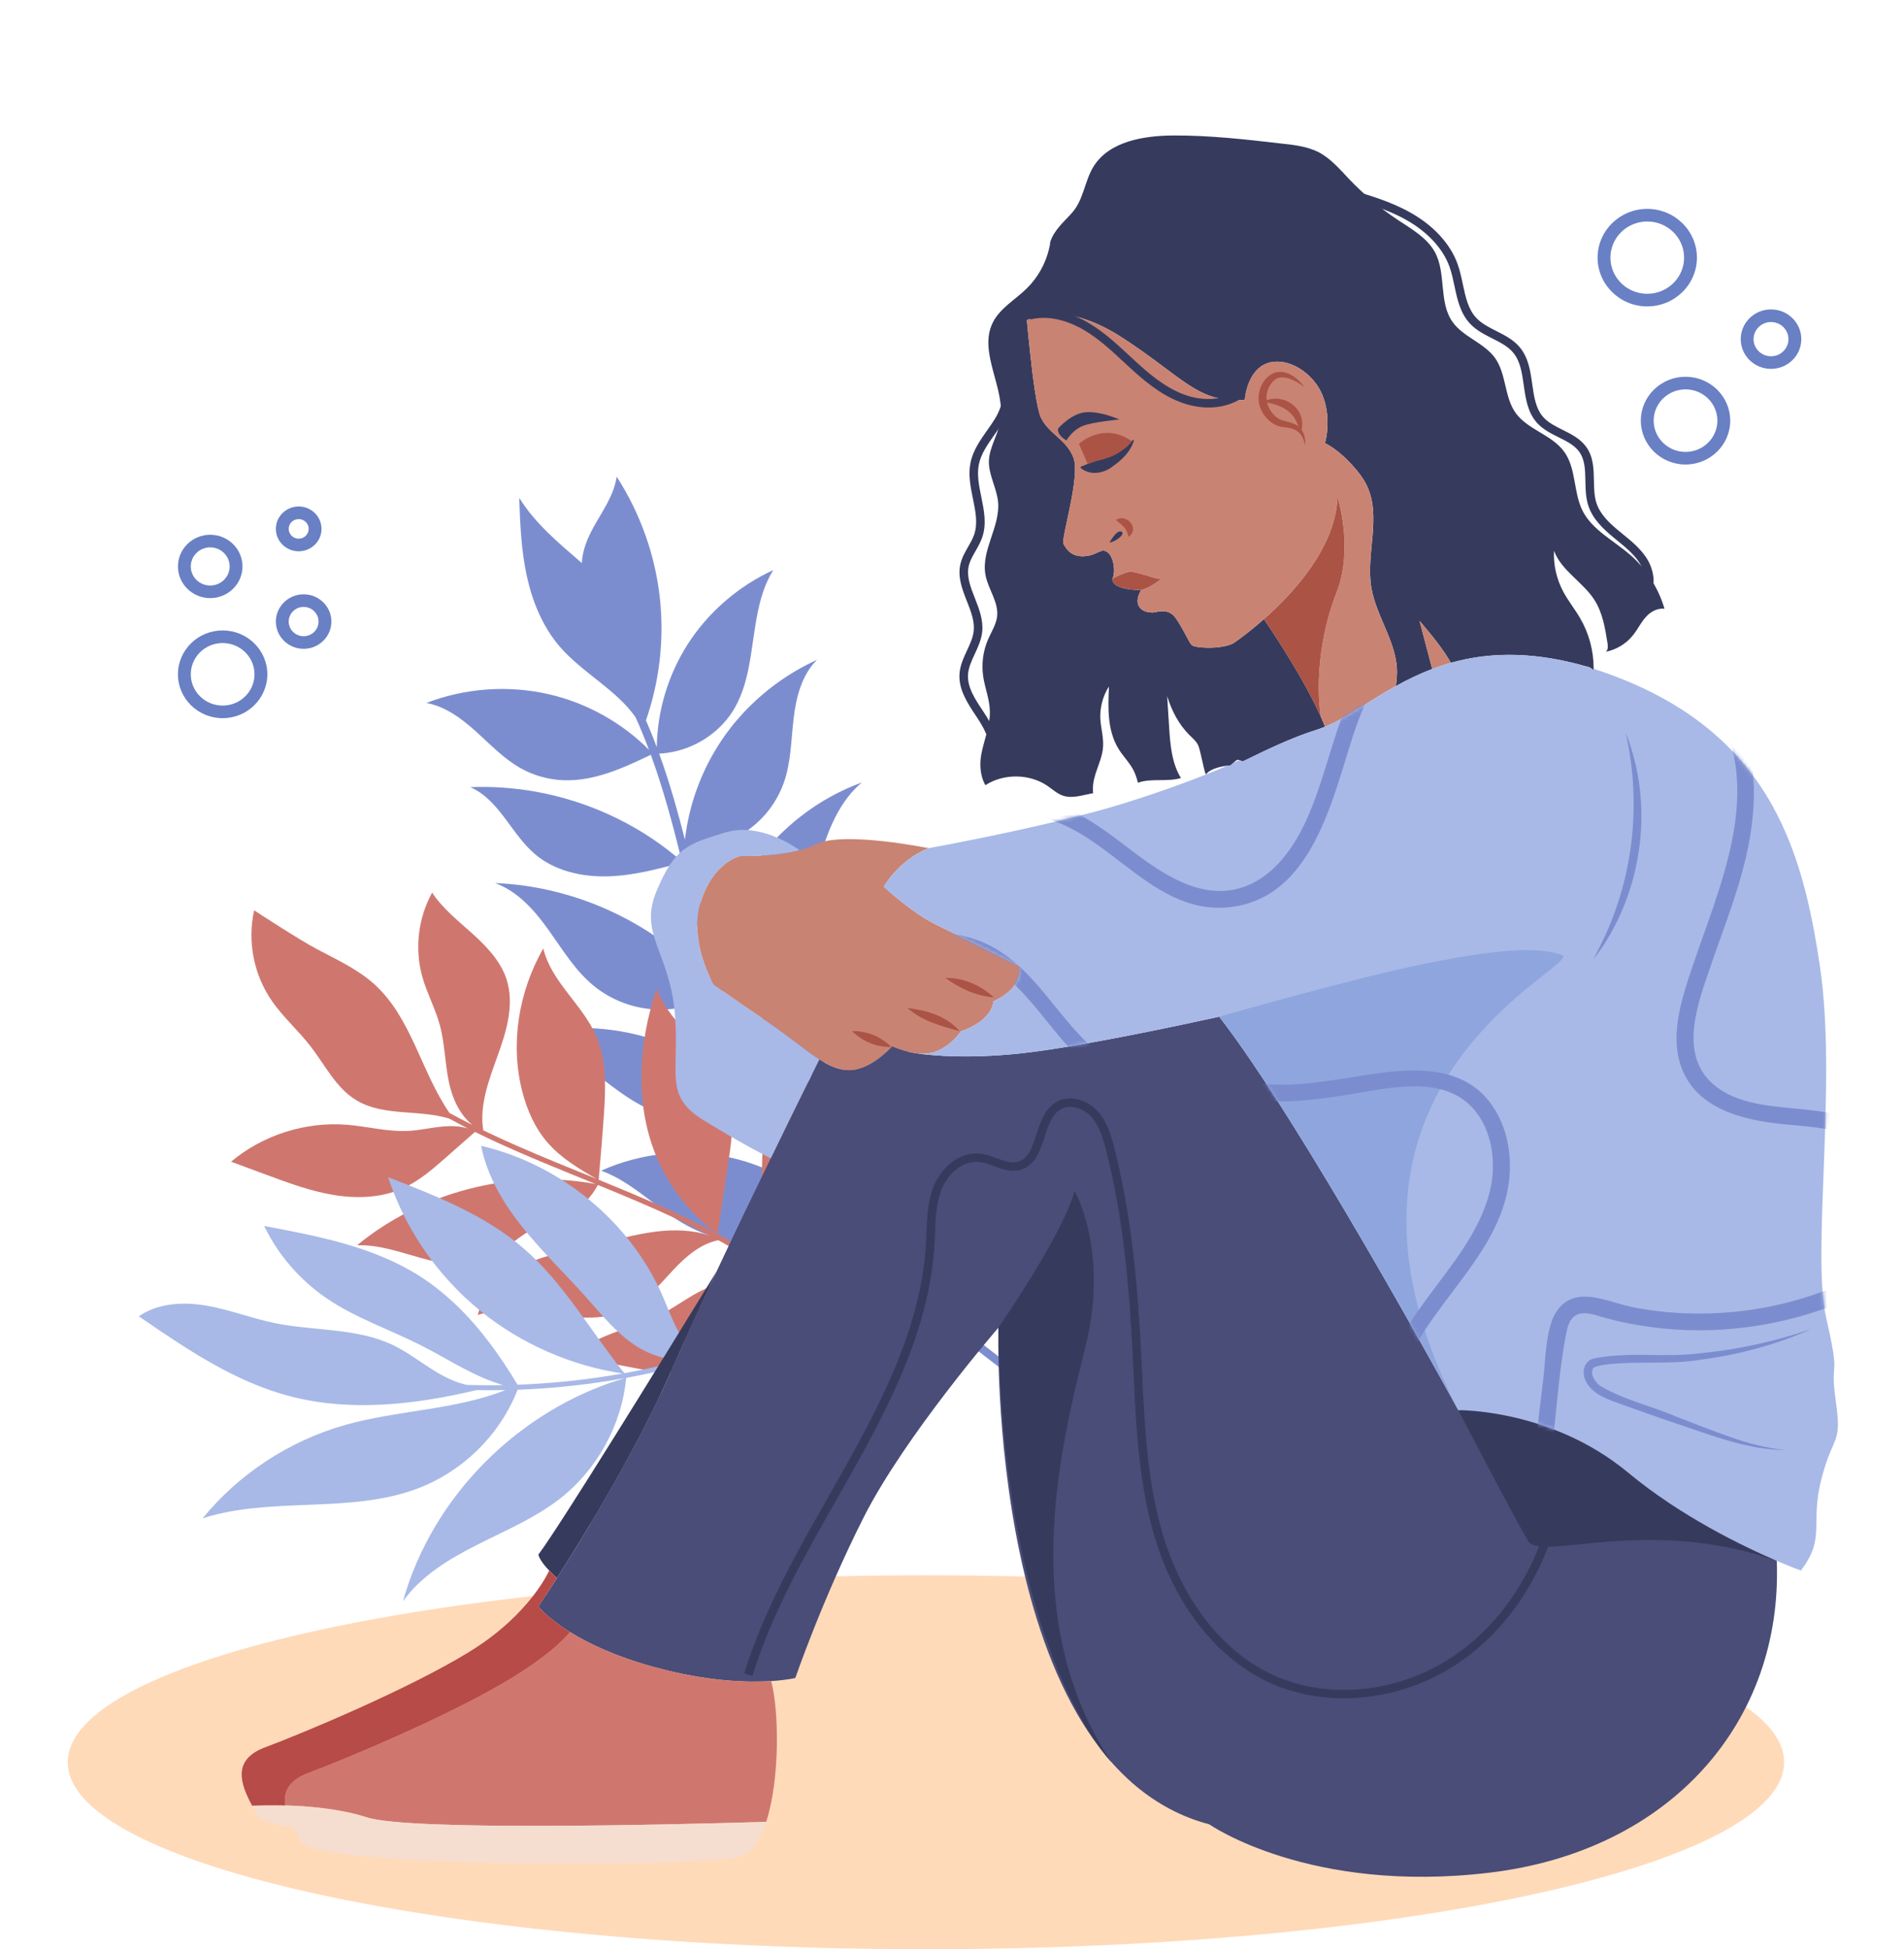 <svg width="506" height="518" viewBox="0 0 506 518" fill="none" xmlns="http://www.w3.org/2000/svg">
<path d="M474.139 468.315C474.139 495.756 372.029 518 246.072 518C120.109 518 18 495.756 18 468.315C18 440.879 120.109 418.635 246.072 418.635C372.029 418.635 474.139 440.879 474.139 468.315Z" fill="#FFDAB9"/>
<path d="M173.433 276.153C184.162 279.608 193.881 286.006 201.186 294.449C193.279 296.637 185.037 298.45 177.176 296.436C162.885 292.779 153.652 277.519 139.125 275.005C150.368 272.205 162.408 272.612 173.433 276.153Z" fill="#7C8DCF"/>
<path d="M183.627 229.617C185.865 238.859 187.942 248.163 190.387 257.356C191.367 247.525 194.884 237.925 200.578 229.768C207.499 219.852 217.599 212.119 229.068 207.926C223.622 212.458 220.651 219.195 218.509 225.884C216.371 232.572 214.851 239.528 211.516 245.721C207.323 253.499 200.274 259.741 191.983 263.071C191.999 263.098 191.999 263.129 192.014 263.152C192.954 266.402 193.934 269.63 195.005 272.823C195.914 275.497 196.859 278.145 197.89 280.752C198.92 283.373 200.027 285.949 201.214 288.517C200.153 278.922 202.013 269.014 206.58 260.455C212.077 250.159 221.449 241.899 232.489 237.649C227.507 243.792 226.527 252.07 225.759 259.884C225.006 267.692 224.107 275.957 219.241 282.185C216.281 285.976 212.117 288.642 208.025 291.218C206.676 292.079 205.337 292.937 203.973 293.789C203.937 293.821 203.887 293.852 203.852 293.874C204.069 294.312 204.301 294.745 204.534 295.182C209.152 303.786 214.704 311.761 220.893 319.248C221.661 320.181 222.449 321.114 223.248 322.03C219.049 312.747 218.205 301.987 221.045 292.2C224.243 281.159 232.064 271.479 242.26 265.889C241.826 278.806 241.366 291.941 237.096 304.171C234.5 311.591 230.554 318.534 225.461 324.575C225.501 324.606 225.521 324.641 225.552 324.673C238.314 338.947 253.325 351.395 268.543 362.914C269.649 363.758 268.548 365.624 267.421 364.776C253.34 354.127 239.673 342.872 227.568 330.057C226.249 328.669 224.95 327.258 223.687 325.82C210.677 332.768 193.929 332.46 181.262 324.945C173.896 320.592 167.828 314.042 159.774 311.104C170.566 306.247 183.036 305.037 194.585 307.724C204.276 309.988 213.289 314.989 220.302 321.922C219.938 321.485 219.565 321.043 219.206 320.597L219.201 320.583C212.607 312.653 206.752 304.152 201.987 295.053C201.932 295.08 201.876 295.129 201.826 295.156C201.623 294.924 201.416 294.674 201.199 294.446C201.325 294.406 201.467 294.361 201.598 294.325C201.25 293.624 200.891 292.915 200.542 292.213C198.814 288.704 197.263 285.15 195.854 281.529C194.808 278.886 193.843 276.207 192.933 273.506L192.928 273.492C191.888 270.447 190.943 267.367 190.048 264.272C185.4 267.059 179.893 268.483 174.452 268.269C168.394 268.045 162.447 265.782 157.789 261.978C152.827 257.924 149.498 252.325 145.789 247.15C142.086 241.957 137.63 236.868 131.572 234.68C153.691 235.537 175.245 245.909 189.553 262.5C188.457 258.687 187.462 254.843 186.507 251.003C184.718 243.81 183.061 236.492 181.283 229.197C181.343 229.179 181.409 229.156 181.469 229.139C181.389 229.067 181.298 228.987 181.207 228.92C181.171 228.741 181.121 228.572 181.091 228.393C178.792 219.048 176.286 209.721 173.012 200.733C172.997 200.675 172.976 200.64 172.956 200.582C165.605 204.118 157.849 207.681 149.675 207.341C148.689 207.305 147.709 207.207 146.739 207.047C146.37 206.989 146.012 206.922 145.648 206.841C143.107 206.328 140.651 205.421 138.403 204.167C133.911 201.657 130.334 197.867 126.525 194.42C122.715 190.987 118.4 187.75 113.312 186.812C123.665 182.807 135.265 182.012 146.082 184.544C156.056 186.884 165.317 192.076 172.471 199.265C171.865 197.68 171.259 196.117 170.612 194.554C170.329 193.884 170.051 193.228 169.778 192.572C169.49 191.902 169.182 191.245 168.894 190.594C163.756 183.254 154.803 178.811 148.816 171.904C144.213 166.582 141.495 159.902 140.004 153.085C138.519 146.271 138.221 139.261 137.988 132.283C142.182 139.123 148.508 144.334 154.631 149.629C154.742 146.307 156.157 142.932 157.814 139.949C160.209 135.667 163.19 131.502 163.887 126.67C170.162 136.395 174.128 147.562 175.371 159.005C176.553 169.926 175.27 181.071 171.668 191.429C171.708 191.536 171.749 191.63 171.794 191.737C172.769 193.973 173.674 196.251 174.543 198.55C174.679 188.986 177.518 179.477 182.662 171.359C188.129 162.769 196.167 155.79 205.509 151.499C198.784 162.264 201.527 176.815 195.419 187.83C195.222 188.187 195.015 188.536 194.798 188.888C194.525 189.317 194.242 189.741 193.954 190.147C193.454 190.835 192.923 191.491 192.342 192.125C192.312 192.161 192.292 192.188 192.261 192.223C187.942 196.96 181.656 199.974 175.174 200.269C176.579 204.153 177.847 208.096 179.014 212.065C180.08 215.722 181.075 219.419 182.025 223.129C183.101 213.789 186.431 204.689 191.695 196.835C192.443 195.706 193.231 194.612 194.06 193.558C194.287 193.25 194.525 192.956 194.752 192.661C195.06 192.277 195.353 191.915 195.687 191.554L195.702 191.545L195.692 191.532C196.258 190.875 196.829 190.228 197.42 189.585C202.942 183.62 209.687 178.735 217.124 175.347C213.027 179.418 211.551 185.357 210.895 191.045C210.233 196.733 210.213 202.564 208.313 207.98C206.883 212.03 204.438 215.726 201.224 218.628C196.202 223.174 189.67 225.616 183.197 227.839C183.258 228.117 183.339 228.407 183.394 228.688C183.475 228.991 183.546 229.299 183.627 229.617Z" fill="#7C8DCF"/>
<path d="M181.202 228.926C181.233 229.01 181.256 229.113 181.274 229.202C174.761 230.966 168.183 232.721 161.447 232.89C154.619 233.06 147.496 231.448 142.301 227.095C135.86 221.71 132.735 212.544 124.984 209.191C130.861 208.95 136.765 209.374 142.533 210.414C143.42 210.584 144.312 210.754 145.194 210.946C158.485 213.826 171.053 220.023 181.202 228.926Z" fill="#7C8DCF"/>
<path d="M114.838 237.22C117.652 241.462 121.753 244.694 125.546 248.114C129.349 251.543 133.03 255.396 134.611 260.223C136.799 266.929 134.563 274.184 132.158 280.823C129.869 287.132 127.377 293.807 128.423 300.375C131.363 301.795 134.332 303.152 137.315 304.46C144.332 307.545 151.45 310.403 158.553 313.291C153.811 310.581 149.05 307.724 145.493 303.612C142.139 299.741 140.043 294.936 138.78 290.008C135.541 277.292 137.85 263.451 144.39 252.034C146.447 260.866 154.79 266.929 158.414 275.255C161.247 281.779 160.973 289.159 160.491 296.232C160.096 301.996 159.599 307.755 159.098 313.51C164.693 315.805 170.284 318.114 175.792 320.591C180.732 322.811 185.604 325.168 190.356 327.744C183.667 322.743 178.313 316.055 174.934 308.496C168.558 294.209 169.522 277.551 174.505 262.736C178.303 273.014 189.734 279.207 193.339 289.557C195.479 295.696 194.529 302.42 193.561 308.836C192.602 315.194 191.643 321.56 190.679 327.914C196.529 331.097 202.192 334.593 207.537 338.558C207.994 338.902 208.443 339.236 208.905 339.589C206.023 336.446 204.226 332.343 203.31 328.159C202.154 322.837 202.298 317.341 202.443 311.898C202.611 305.657 202.794 299.384 203.975 293.249C205.161 287.114 207.416 281.073 211.378 276.18C212.992 288.842 223.667 299.79 222.496 312.497C221.556 322.833 212.896 331.218 211.185 341.375C219.045 347.724 226.009 355.167 231.199 363.793C231.648 364.534 230.554 365.356 230.101 364.606C229.344 363.356 228.568 362.123 227.739 360.922C222.915 353.854 216.881 347.702 210.187 342.326C210.014 342.246 209.831 342.17 209.647 342.107C209.672 342.054 209.705 342.014 209.739 341.965C207.431 340.125 205.045 338.379 202.607 336.723C198.823 334.142 194.91 331.78 190.896 329.579C186.125 330.548 182.192 333.986 178.862 337.549C175.329 341.313 171.999 345.474 167.378 347.814C161.305 350.903 154.057 350.354 147.276 349.452C140.505 348.55 133.474 347.385 126.963 349.443C128.5 343.317 133.777 338.661 139.594 335.982C145.416 333.307 151.83 332.245 158.086 330.798C163.459 329.548 168.775 327.99 174.255 327.307C179.074 326.704 184.086 326.811 188.645 328.365C182.293 324.98 175.734 321.971 169.108 319.15C165.72 317.703 162.308 316.292 158.886 314.899C157.103 318.283 154.279 321.118 150.867 322.917C147.638 324.627 143.965 325.4 140.756 327.141C136.799 329.285 133.686 332.803 129.551 334.589C124.144 336.92 117.874 335.946 112.182 334.392C106.486 332.83 100.794 330.722 94.886 330.932C112.187 316.685 136.115 310.568 158.293 314.653C149.035 310.876 139.734 307.17 130.664 302.942C129.18 302.245 127.7 301.536 126.23 300.808C123.667 303.063 121.112 305.304 118.553 307.559C114.977 310.697 111.334 313.894 106.963 315.836C101.344 318.332 94.895 318.564 88.814 317.582C82.722 316.596 76.91 314.452 71.136 312.318C67.888 311.117 64.65 309.921 61.406 308.724C69.821 301.639 81.18 298.022 92.221 298.901C97.705 299.348 103.117 300.835 108.606 300.531C111.662 300.361 114.669 299.638 117.72 299.361C119.951 299.165 122.269 299.232 124.375 299.893C122.698 299.035 121.035 298.165 119.387 297.267C111.377 294.785 101.98 296.736 94.785 292.436C89.32 289.186 86.442 283.118 82.587 278.127C79.295 273.854 75.132 270.242 72.105 265.777C67.397 258.861 65.71 250.038 67.546 241.913C67.546 241.913 79.165 249.561 84.351 252.293C89.536 255.039 94.958 257.526 99.32 261.406C109.344 270.34 111.869 284.77 119.445 295.758C121.469 296.87 123.517 297.942 125.589 298.977C122.23 296.348 120.274 292.034 119.349 287.802C118.235 282.69 118.245 277.363 116.857 272.309C115.662 267.978 113.469 263.955 112.245 259.633C110.153 252.204 111.098 243.993 114.838 237.22Z" fill="#CF776F"/>
<path d="M209.648 342.106C206.06 347.004 202.425 351.924 197.905 356.032C193.337 360.175 187.735 363.466 181.589 364.337C171.593 365.752 161.648 360.742 151.586 361.43C157.245 354.536 167.353 353.5 175.373 349.455C179.458 347.401 183.069 344.504 187.224 342.588C194.199 339.378 202.542 339.217 209.648 342.106Z" fill="#CF776F"/>
<path d="M154.815 429.031C165.974 420.539 174.597 408.859 179.346 395.809C183.312 384.892 184.58 373.284 185.677 361.747V361.733C185.691 361.702 185.687 361.675 185.687 361.631C190.422 360.278 195.115 358.737 199.72 357.009C200.544 356.706 200.1 355.456 199.276 355.759C194.86 357.411 190.371 358.893 185.825 360.22C185.724 360.255 185.636 360.291 185.552 360.314C180.614 356.616 178.6 350.192 176.138 344.508C167.575 324.778 149.108 309.481 127.863 304.49C129.437 312.535 133.797 319.844 138.985 326.291C144.16 332.739 150.177 338.476 155.69 344.655C159.739 349.209 163.613 354.054 168.696 357.461C172.667 360.099 177.624 361.733 182.299 361.215C178.438 362.278 174.537 363.198 170.607 364.014C169.246 364.296 167.881 364.564 166.516 364.814C166.33 364.854 166.117 364.885 165.928 364.926C156.935 353.777 149.876 340.963 138.985 331.613C128.743 322.835 115.801 317.755 103.156 312.843C106.873 324.175 113.353 334.636 121.865 343.119C122.429 343.695 123.003 344.258 123.591 344.798C124.929 346.053 126.313 347.258 127.734 348.415C138.49 357.117 151.672 362.907 165.446 365.002C165.414 365.006 165.372 365.024 165.34 365.024C156.333 366.635 147.187 367.614 138.027 367.966C137.87 367.979 137.703 367.988 137.541 367.988C133.015 360.443 127.817 353.165 121.518 347.066C121.138 346.7 120.735 346.334 120.342 345.968C117.574 343.41 114.626 341.083 111.423 339.052C99.199 331.301 84.499 328.479 70.197 325.796C73.877 333.408 79.584 340.043 86.596 344.878C94.492 350.312 103.8 353.379 112.353 357.764C119.393 361.372 126.211 365.961 133.741 368.096C132.941 368.122 132.14 368.131 131.339 368.127C128.932 368.14 126.526 368.113 124.114 368.042C121.258 367.43 118.509 366.131 115.996 364.622C112.089 362.287 108.516 359.407 104.411 357.438C94.788 352.848 83.499 353.75 73.034 351.612C66.929 350.357 61.065 348.053 54.914 346.977C48.758 345.919 41.977 346.245 36.891 349.808C49.443 358.416 62.31 367.207 77.112 371.056C93.247 375.266 110.358 373.27 126.627 369.422C128.206 369.444 129.779 369.458 131.353 369.439C132.348 369.444 133.348 369.435 134.343 369.413C120.865 374.739 105.688 374.721 91.673 378.695C76.885 382.901 63.481 391.674 53.859 403.479C72.248 397.621 93.011 402.381 111.048 395.541C122.721 391.125 132.348 381.784 137.102 370.435C137.254 370.065 137.407 369.703 137.546 369.328C137.768 369.314 137.972 369.314 138.194 369.301C141.263 369.167 144.313 368.989 147.354 368.725C153.602 368.189 159.827 367.363 165.992 366.251C137.893 374.556 114.829 397.738 107.095 425.531C111.927 418.758 119.375 414.275 126.863 410.493C134.357 406.707 142.207 403.408 148.807 398.269C158.74 390.513 165.224 378.655 166.395 366.265C166.404 366.238 166.404 366.207 166.404 366.18C172.815 365.002 179.174 363.51 185.441 361.72C164.664 377.249 152.69 403.492 154.815 429.031Z" fill="#A8B9E7"/>
<path d="M77.894 485.57C72.663 484.789 69.274 483.807 68.592 482.646C68.046 481.731 67.5 480.793 67 479.855C69.065 479.766 72.181 479.699 75.82 479.788C76.097 481.641 76.889 483.583 77.894 485.57Z" fill="#F5DED0"/>
<path d="M395.994 497.644C347.938 503.426 321.369 484.808 321.369 484.808C261.939 469.203 265.331 352.827 265.331 352.827C265.331 352.827 240.452 381.581 229.488 403.303C218.524 425.024 211.362 445.92 211.362 445.92C211.362 445.92 209.13 446.477 204.95 446.745C198.645 447.147 187.933 446.879 173.854 443.017C163.552 440.204 156.345 436.722 151.522 433.73C145.381 429.935 143.086 426.899 143.086 426.899C143.086 426.899 144.996 424.086 148.023 419.331C155.437 407.767 169.51 384.751 178.904 363.164C182.183 355.64 186.23 346.867 190.436 337.888C195.284 327.552 200.378 316.97 204.836 307.817C212.112 292.816 217.685 281.654 217.685 281.654L217.755 281.542C220.182 283.105 222.414 284.109 224.848 284.355C231.077 284.98 237.086 278.037 237.086 278.037C237.086 278.037 239.336 279.086 242.111 279.667C242.111 279.667 242.199 279.689 242.363 279.712C242.59 279.756 243.018 279.823 243.586 279.912C247.318 280.47 257.892 281.587 273.54 279.667C288.351 277.836 312.75 272.657 324.03 270.179L324.055 270.224C345.479 297.794 384.992 370.039 387.444 374.527C387.47 374.594 387.514 374.638 387.539 374.705C387.539 374.727 387.558 374.727 387.558 374.749C387.558 374.749 412.21 374.348 432.657 391.314C446.786 403.035 463.318 410.982 472.189 414.777V414.799C473.803 457.528 444.031 491.84 395.994 497.644Z" fill="#494D78"/>
<path d="M387.555 374.75C387.555 374.75 402.732 403.923 406.1 409.509C409.474 415.095 437.524 402.664 472.184 414.777C472.184 414.777 440.873 345.363 387.555 374.75Z" fill="#363B5D"/>
<path d="M442.348 161.779C440.71 161.555 438.913 162.404 437.709 163.632C436.205 165.15 435.319 167.159 433.956 168.833C432.184 171.065 429.586 172.628 426.769 173.209C427.404 172.65 427.313 171.713 427.202 170.887C426.567 166.936 425.907 162.851 423.743 159.457C420.693 154.658 414.918 151.666 412.986 146.353C412.803 150.126 413.671 153.921 415.468 157.27C416.763 159.703 418.536 161.868 419.899 164.235C422.289 168.297 423.541 172.986 423.517 177.651V178.209C423.266 177.897 422.949 177.651 422.631 177.45C422.606 177.45 422.606 177.45 422.582 177.428C422.447 177.361 422.331 177.317 422.221 177.272C421.946 177.182 421.671 177.093 421.402 177.048C421.176 176.982 420.926 176.915 420.693 176.87C420.608 176.825 420.516 176.803 420.424 176.781C406.074 172.874 394.834 173.544 385.605 176.133C385.605 176.111 385.581 176.088 385.556 176.066C385.373 175.732 385.171 175.419 384.963 175.106C384.328 174.035 383.6 172.986 382.849 171.959C382.488 171.467 382.146 170.999 381.785 170.53C380.324 168.61 378.778 166.802 377.256 164.994C378.369 169.257 379.487 173.521 380.624 177.785C377.116 179.102 373.937 180.665 370.973 182.317C371.095 181.201 371.23 180.085 371.254 178.946C371.432 170.977 365.741 163.989 364.427 156.109C362.948 147.112 367.202 137.267 363.223 129.007C362.307 127.132 361.017 125.435 359.605 123.873C357.441 121.462 354.984 119.274 352.118 117.734C353.304 113.401 353.212 106.593 349.71 101.926C345.48 96.323 338.904 94.626 335.041 97.439C331.173 100.253 330.812 106.302 330.812 106.302C329.284 106.392 327.921 106.392 326.625 106.28C326.601 106.28 326.601 106.28 326.601 106.28C317.256 105.498 312.867 99.27 298.443 89.871C290.052 84.379 283.573 83.241 279.228 83.464H279.16C275.065 83.71 272.908 85.116 272.908 85.116C273.134 87.594 273.403 90.496 273.745 93.444C273.745 93.466 273.745 93.488 273.745 93.488C274.54 101.011 275.609 108.847 276.636 110.968C278.794 115.412 283.347 116.639 285.278 121.618C287.21 126.596 281.911 143.161 282.638 144.522C283.347 145.862 284.686 148.049 288.237 147.804C291.806 147.536 292.558 145.482 294.306 146.733C296.06 147.983 296.512 152.179 295.65 153.764C295.65 153.764 295.284 155.104 297.606 155.997C299.904 156.868 303.29 156.8 303.29 156.8C303.29 156.8 301.744 159.056 302.563 160.864C303.425 162.672 305.27 162.694 306.199 162.783C307.135 162.851 310.319 161.31 312.385 164.167C314.457 167.025 315.868 170.597 316.73 171.423C317.598 172.271 324.645 172.606 327.787 170.932C327.787 170.932 331.331 168.565 335.903 164.524C335.903 164.524 345.749 178.701 351.048 190.51C351.44 191.403 351.825 192.274 352.142 193.122C351.531 193.367 350.889 193.591 350.278 193.814C343.091 196.069 336.789 199.172 330.244 202.364C329.968 202.252 329.675 202.141 329.4 202.007C328.832 201.716 328.306 202.23 327.787 202.744C327.762 202.766 327.738 202.788 327.719 202.788C327.218 203.257 326.717 203.681 326.173 203.48H326.149C326.149 203.48 321.827 203.882 320.464 205.846C319.872 204.574 319.028 199.239 318.368 197.944C317.849 196.917 316.938 196.158 316.119 195.354C313.252 192.519 311.364 188.836 310.184 185.018C310.362 187.764 310.545 190.51 310.704 193.234C311.003 197.899 311.388 202.788 313.845 206.762C310.184 207.855 305.949 206.74 302.404 208.012C302.111 206.784 301.719 205.579 301.133 204.507C300.081 202.543 298.443 200.935 297.288 199.06C294.263 194.193 294.44 188.099 294.715 182.428C293.077 184.973 292.307 187.987 292.417 190.978C292.558 193.501 293.328 196.002 293.144 198.524C292.967 201.002 291.873 203.324 291.121 205.713C290.62 207.342 290.284 209.128 290.51 210.825C290.394 210.825 290.284 210.825 290.192 210.847C287.619 211.316 284.961 212.276 282.504 211.45C280.957 210.937 279.729 209.776 278.366 208.838C273.586 205.579 266.741 205.512 261.876 208.659C260.513 206.338 260.281 203.235 260.782 200.488C261.509 196.582 263.214 192.809 263.056 188.836C262.964 185.755 261.735 182.808 261.283 179.728C260.806 176.379 261.259 172.919 262.628 169.816C263.514 167.829 264.742 165.931 264.993 163.788C265.403 159.948 262.579 156.555 261.894 152.76C260.69 146.241 265.855 139.946 265.244 133.383C264.877 129.677 262.738 126.262 262.805 122.578C262.897 119.006 265.06 115.836 265.763 112.352C267.56 103.4 259.737 93.734 263.899 85.607C265.83 81.857 269.809 79.647 272.835 76.677C275.768 73.82 277.865 70.092 278.794 66.118C278.934 65.515 279.069 64.935 279.111 64.31C280.114 61.072 283.005 58.728 285.003 56.429C287.986 52.991 288.255 48.058 290.62 44.24C294.782 37.565 303.883 36.047 311.865 36.003C321.51 35.958 331.13 37.052 340.725 38.168C344.093 38.526 347.546 38.949 350.529 40.49C353.713 42.186 356.103 45.022 358.578 47.634C360.51 49.665 362.557 51.562 364.696 53.393C364.696 53.393 364.696 53.393 364.721 53.416C366.903 55.224 369.201 56.943 371.615 58.528C375.258 60.939 379.255 63.216 381.327 66.989C384.419 72.681 382.28 80.249 386.014 85.54C388.857 89.558 394.382 91.099 397.291 95.096C400.384 99.404 399.73 105.52 402.84 109.807C406.049 114.183 412.326 115.524 415.578 119.899C418.97 124.386 418.059 130.815 420.626 135.838C423.242 140.883 428.792 143.607 433.113 147.358C435.093 149.031 436.798 150.974 438.234 153.117C440.05 155.773 441.462 158.698 442.348 161.779Z" fill="#363B5D"/>
<path d="M385.596 176.133C383.867 176.624 382.207 177.183 380.616 177.785C379.481 173.521 378.362 169.258 377.25 164.994C378.772 166.802 380.322 168.61 381.775 170.53C382.138 170.999 382.478 171.467 382.847 171.959C383.596 172.985 384.322 174.035 384.962 175.106C385.164 175.419 385.371 175.731 385.55 176.066C385.573 176.088 385.596 176.111 385.596 176.133Z" fill="#C98373"/>
<path d="M371.241 178.945C371.219 180.083 371.082 181.199 370.963 182.316C363.663 186.357 357.77 190.844 352.133 193.121C351.815 192.272 351.424 191.402 351.037 190.509C349.698 182.316 350.583 169.234 355.176 157.425C359.729 145.883 355.658 132.667 355.454 132.02C355.017 145.347 343.919 157.469 335.892 164.524C331.322 168.564 327.774 170.931 327.774 170.931C324.635 172.605 317.584 172.27 316.721 171.422C315.853 170.596 314.445 167.024 312.373 164.167C310.306 161.309 307.122 162.849 306.191 162.782C305.254 162.693 303.415 162.671 302.552 160.862C301.729 159.054 303.279 156.8 303.279 156.8H303.301C305.805 156.152 308.507 153.898 308.507 153.898C306.554 153.763 302.075 151.888 300.412 151.955C298.754 152.022 295.638 153.763 295.638 153.763C296.5 152.179 296.046 147.982 294.292 146.731C292.544 145.482 291.794 147.535 288.224 147.803C284.676 148.049 283.33 145.861 282.626 144.521C281.9 143.16 287.196 126.595 285.266 121.617C283.33 116.638 278.783 115.411 276.62 110.967C275.598 108.846 274.531 101.01 273.736 93.487C273.736 93.487 273.736 93.465 273.736 93.443C273.396 90.495 273.118 87.593 272.891 85.115C272.891 85.115 275.053 83.709 279.146 83.463H279.215C283.557 83.24 290.04 84.379 298.436 89.87C312.855 99.269 317.243 105.497 326.587 106.279C326.587 106.279 326.588 106.279 326.61 106.279C327.91 106.391 329.273 106.391 330.8 106.301C330.8 106.301 331.163 100.251 335.029 97.439C338.895 94.625 345.469 96.322 349.698 101.926C353.2 106.591 353.291 113.4 352.11 117.732C354.972 119.273 357.43 121.461 359.592 123.872C361.006 125.434 362.295 127.131 363.209 129.006C367.194 137.266 362.936 147.111 364.418 156.108C365.729 163.988 371.417 170.975 371.241 178.945Z" fill="#C98373"/>
<path d="M355.451 132.023C355.653 132.67 359.716 145.891 355.193 157.423C350.569 169.237 349.706 182.297 351.034 190.512C345.732 178.707 335.906 164.522 335.906 164.522C343.916 157.468 355.019 145.337 355.451 132.023Z" fill="#AB5345"/>
<path d="M303.31 156.791C303.31 156.791 299.898 156.876 297.591 155.992C295.279 155.103 295.665 153.755 295.665 153.755C295.665 153.755 298.771 152.022 300.427 151.951C302.093 151.888 306.569 153.755 308.522 153.906C308.522 153.906 305.823 156.148 303.315 156.791H303.31Z" fill="#AB5345"/>
<path d="M278.789 66.113C278.84 65.483 278.947 64.883 279.131 64.312C279.055 64.917 278.932 65.518 278.789 66.113Z" fill="#DBA798"/>
<path d="M283.422 117.047C283.422 117.047 284.915 114.359 287.678 113.226C290.436 112.094 297.493 111.489 297.493 111.489C297.493 111.489 292.594 109.249 288.629 109.539C284.659 109.828 281.217 113.859 281.217 113.859C281.217 113.859 280.58 115.364 283.422 117.047Z" fill="#363B5D"/>
<path d="M301.344 117.029C300.536 119.864 298.337 122.097 295.929 123.78C293.51 125.798 289.717 126.535 287.156 124.316L287.23 124.012C287.886 123.735 288.489 123.499 289.056 123.285C289.759 123.021 290.42 122.789 291.065 122.557C293.636 121.922 295.924 121.324 298.138 119.668C299.135 119.016 300.043 118.208 300.777 117.243C300.866 117.15 300.95 117.038 301.04 116.913L301.344 117.029Z" fill="#363B5D"/>
<path d="M300.784 117.24C300.05 118.205 299.143 119.013 298.147 119.665C295.929 121.321 293.648 121.919 291.073 122.553C290.434 122.786 289.768 123.018 289.065 123.281L286.727 117.95C286.727 117.95 293.145 111.931 300.784 117.24Z" fill="#AB5345"/>
<path d="M294.852 144.211C294.852 144.211 296.737 140.697 297.993 141.273C299.255 141.845 296.606 143.889 294.852 144.211Z" fill="#363B5D"/>
<path d="M296.547 138.139C299.518 136.389 302.946 140.466 299.954 142.645C299.554 141.582 299.444 140.854 298.787 140.153C298.161 139.439 297.367 138.917 296.547 138.139Z" fill="#AB5345"/>
<path d="M346.658 102.816C344.618 101.424 341.7 99.553 339.317 100.6C337.228 101.771 336.216 104.586 336.702 106.849C337.073 108.592 338.239 110.327 339.798 111.267C340.959 111.898 342.457 112.046 343.767 112.599C346.122 113.377 347.117 116.135 346.846 118.273C346.072 115.009 344.646 113.823 341.252 113.535C337.935 113.255 335.298 110.407 334.608 107.276C333.977 104.107 335.52 100.31 338.698 99.08C341.865 98.044 344.9 100.512 346.658 102.816Z" fill="#AB5345"/>
<path d="M335.594 106.771C341.213 103.975 347.59 108.763 345.765 114.836C345.339 113.969 345.084 113.097 344.642 112.278C343.121 108.607 339.366 107.352 335.594 106.771Z" fill="#AB5345"/>
<path d="M438.1 159.004L436.221 157.741C437.923 155.302 437.173 151.86 435.679 149.529C434.209 147.248 431.964 145.417 429.798 143.65L428.713 142.756C425.986 140.497 423.308 137.935 422.143 134.492C421.411 132.313 421.362 130.009 421.326 127.777C421.271 124.91 421.216 122.2 419.721 120.098C418.477 118.33 416.415 117.307 414.238 116.217C412.2 115.204 410.096 114.155 408.51 112.414C405.972 109.636 405.454 105.946 404.947 102.378C404.478 99.074 404.032 95.954 402.099 93.666C400.714 92.023 398.707 91.01 396.584 89.937C394.529 88.898 392.406 87.824 390.753 86.098C388.081 83.307 387.294 79.589 386.532 75.991C386.166 74.274 385.794 72.498 385.214 70.891C383.476 66.049 379.377 61.623 373.692 58.427C368.482 55.498 362.565 53.811 356.844 52.181L357.484 50.038C363.328 51.705 369.379 53.429 374.82 56.49C380.987 59.952 385.434 64.802 387.355 70.148C387.99 71.897 388.38 73.747 388.758 75.537C389.484 78.983 390.18 82.237 392.412 84.569C393.797 86.015 395.657 86.956 397.628 87.953C399.86 89.081 402.166 90.248 403.849 92.241C406.198 95.018 406.71 98.603 407.198 102.07C407.674 105.455 408.132 108.655 410.205 110.925C411.505 112.354 413.335 113.264 415.268 114.229C417.605 115.392 420.014 116.597 421.588 118.821C423.479 121.481 423.54 124.661 423.595 127.732C423.637 129.893 423.674 131.934 424.302 133.787C425.284 136.707 427.706 139.006 430.177 141.051L431.25 141.931C433.556 143.81 435.941 145.757 437.6 148.337C439.497 151.289 440.382 155.727 438.1 159.004Z" fill="#363B5D"/>
<path d="M321.196 108.293C318.729 108.293 316.148 107.811 313.61 106.839C308.247 104.785 303.887 101.025 300.221 97.66L298.534 96.106C295.302 93.106 291.962 90.003 288.155 87.749C285.297 86.052 279.614 83.427 273.741 84.916L273.172 82.752C278.128 81.498 283.86 82.594 289.332 85.837C293.345 88.215 296.783 91.403 300.102 94.484L301.772 96.03C305.286 99.251 309.456 102.849 314.434 104.759C319.553 106.721 325.03 106.409 328.739 103.951L330.014 105.8C327.519 107.454 324.461 108.293 321.196 108.293Z" fill="#363B5D"/>
<path d="M265.027 200.531L262.792 200.125C263.439 196.705 261.377 193.249 259.395 190.28C257.18 186.963 254.708 183.266 254.991 179.082C255.143 176.827 256.083 174.809 256.988 172.858C257.807 171.09 258.581 169.425 258.768 167.661C259.041 165.063 258.03 162.491 256.958 159.767C255.724 156.619 254.445 153.365 255.229 149.931C255.613 148.23 256.457 146.753 257.276 145.324C257.913 144.212 258.52 143.158 258.899 142.037C259.9 139.055 259.248 135.858 258.55 132.478C257.918 129.379 257.266 126.174 257.913 122.981C258.576 119.709 260.497 116.981 262.352 114.346C263.045 113.366 263.738 112.384 264.36 111.375C266.306 108.233 267.707 103.523 265.255 100.589L267.009 99.172C270.22 103.005 268.748 108.588 266.306 112.534C265.659 113.58 264.941 114.599 264.223 115.619C262.418 118.178 260.714 120.597 260.138 123.419C259.587 126.17 260.168 129.022 260.78 132.04C261.503 135.559 262.251 139.193 261.053 142.738C260.608 144.064 259.926 145.261 259.263 146.418C258.49 147.766 257.757 149.038 257.448 150.418C256.816 153.191 257.913 155.995 259.086 158.964C260.204 161.816 261.356 164.759 261.028 167.893C260.805 170.018 259.916 171.93 259.056 173.783C258.196 175.635 257.388 177.381 257.261 179.23C257.029 182.667 259.182 185.887 261.265 189.003C263.682 192.633 265.791 196.5 265.027 200.531Z" fill="#363B5D"/>
<path d="M190.432 337.893C186.226 346.872 182.176 355.645 178.902 363.169C169.509 384.756 155.43 407.772 148.014 419.336C147.197 418.621 146.517 417.974 145.946 417.371C143.284 414.626 143.078 413.13 143.078 413.13C148.9 405.339 174.034 364.62 190.432 337.893Z" fill="#363B5D"/>
<path d="M217.75 281.545L217.684 281.656C217.684 281.656 212.112 292.819 204.831 307.82C204.831 307.82 198.1 304.516 187.136 297.797C176.176 291.077 180.702 285.497 179.339 269.267C177.971 253.015 169.648 248.26 174.491 236.785C179.339 225.289 182.496 224.373 192.618 221.27C201.626 218.502 210.654 224.618 212.496 225.958C205.447 227.811 196.826 227.476 196.826 227.476C196.826 227.476 189.777 228.815 186.298 239.464C182.818 250.113 189.664 261.61 189.664 261.61C189.664 261.61 192.94 264.088 203.354 271.12C209.698 275.406 213.973 279.134 217.75 281.545Z" fill="#A8B9E7"/>
<path d="M264.055 266.053C263.377 271.678 255.302 274.112 255.302 274.112C255.302 274.112 253.139 277.728 248.57 279.492C247.045 280.072 245.272 280.117 243.591 279.916C243.018 279.827 242.588 279.76 242.36 279.715C242.203 279.693 242.111 279.67 242.111 279.67C239.336 279.09 237.086 278.041 237.086 278.041C237.086 278.041 231.079 284.984 224.848 284.359C222.417 284.113 220.188 283.108 217.751 281.545C213.977 279.134 209.702 275.406 203.355 271.12C192.94 264.088 189.663 261.61 189.663 261.61C189.663 261.61 182.819 250.113 186.299 239.465C189.779 228.816 196.825 227.477 196.825 227.477C196.825 227.477 205.447 227.811 212.498 225.959C214.069 225.556 215.548 225.021 216.844 224.374C224.007 220.757 246.772 225.4 246.772 225.4C238.768 228.615 234.878 235.647 234.878 235.647C234.878 235.647 242.36 242.612 248.889 245.782C255.414 248.93 271.015 256.743 271.015 256.743C271.791 262.994 264.055 266.053 264.055 266.053Z" fill="#C98373"/>
<path d="M484.073 392.971C480.911 405.182 485.347 408.486 478.593 417.371C478.593 417.371 476.154 416.5 472.179 414.781C463.306 410.986 446.771 403.039 432.649 391.319C412.203 374.352 387.55 374.754 387.55 374.754C387.55 374.754 346.126 298.602 324.022 270.184C312.742 272.662 288.339 277.841 273.533 279.671C257.887 281.592 247.312 280.475 243.58 279.917C245.263 280.118 247.037 280.074 248.56 279.493C253.131 277.73 255.295 274.113 255.295 274.113C255.295 274.113 263.367 271.679 264.045 266.054C264.045 266.054 271.778 262.996 271.01 256.745C271.01 256.745 255.403 248.931 248.88 245.784C242.351 242.614 234.867 235.648 234.867 235.648C234.867 235.648 238.759 228.617 246.761 225.402C246.761 225.402 271.209 221.049 291.86 215.468C299.913 213.302 311.468 209.396 320.45 205.846C322.524 205.043 324.431 204.239 326.134 203.48H326.16C326.704 203.68 327.203 203.256 327.709 202.788C327.728 202.788 327.754 202.766 327.773 202.743C328.343 202.497 328.887 202.252 329.392 202.007C329.661 202.14 329.956 202.252 330.231 202.363C336.78 199.171 343.079 196.068 350.268 193.813C350.882 193.59 351.516 193.367 352.131 193.122C357.77 190.844 363.666 186.357 370.964 182.316C373.928 180.665 377.103 179.102 380.611 177.785C382.205 177.182 383.863 176.624 385.592 176.133C394.829 173.543 406.064 172.874 420.416 176.78C420.506 176.803 420.595 176.825 420.685 176.869C421.05 176.981 421.434 177.093 421.824 177.204C422.074 177.271 422.324 177.361 422.573 177.428C422.599 177.45 422.599 177.45 422.618 177.45C422.938 177.651 423.258 177.897 423.508 178.209V177.74C423.598 177.762 423.713 177.807 423.802 177.829C470.15 192.921 479.022 225.603 483.663 256.857C488.279 288.088 481.34 332.982 485.347 350.354C489.348 367.722 486.186 360.288 487.869 372.276C489.553 384.286 487.235 380.76 484.073 392.971Z" fill="#A8B9E7"/>
<path d="M203.611 484.163C178.298 484.922 108.773 486.619 97.447 482.957C90.577 480.725 82.344 479.988 75.815 479.787C75.268 476.26 76.637 473.157 81.956 471.17C91.918 467.442 120.215 455.655 136.336 445.721C144.934 440.408 149.301 436.345 151.51 433.733C156.329 436.724 163.54 440.207 173.843 443.02C187.919 446.882 198.632 447.149 204.932 446.748C207.025 454.293 207.342 472.777 203.611 484.163Z" fill="#CF776F"/>
<path d="M203.618 484.16C202.024 489.072 199.681 492.644 196.386 493.492C185.493 496.282 84.172 496.439 80.054 489.474C79.301 488.179 78.553 486.862 77.893 485.567C76.889 483.58 76.094 481.638 75.82 479.785C82.35 479.986 90.585 480.723 97.454 482.955C108.779 486.616 178.304 484.919 203.618 484.16Z" fill="#F5DED0"/>
<path d="M151.513 433.734C149.307 436.346 144.94 440.409 136.343 445.722C120.218 455.656 91.925 467.443 81.963 471.171C76.641 473.158 75.272 476.261 75.818 479.788C72.179 479.699 69.063 479.766 66.998 479.855C63.673 473.716 61.831 467.577 70.473 464.34C80.439 460.612 108.732 448.825 124.857 438.891C140.982 428.956 145.941 417.37 145.941 417.37C146.509 417.973 147.191 418.62 148.01 419.335C144.985 424.09 143.075 426.903 143.075 426.903C143.075 426.903 145.372 429.939 151.513 433.734Z" fill="#B74B48"/>
<path d="M265.32 352.829C265.32 352.829 282.802 327.594 285.548 316.423C285.548 316.423 294.817 332.35 288.491 357.795C282.171 383.24 269.874 430.312 295.416 468.316C295.416 468.316 266.597 439.603 265.32 352.829Z" fill="#363B5D"/>
<path d="M387.444 374.527C384.988 370.04 345.478 297.795 324.049 270.225L324.031 270.18C324.031 270.18 361.212 259.531 379.119 256.004C397.039 252.499 407.567 251.383 414.964 253.705C422.331 256.004 342.795 287.191 387.444 374.527Z" fill="#8EA6DD"/>
<path d="M432.03 194.718C439.447 213.179 436.802 235.182 425.784 251.756C425.016 252.841 424.236 253.908 423.438 254.957C424.486 252.948 425.985 250.01 426.899 247.907C434.346 231.271 436.064 212.447 432.03 194.718Z" fill="#7C8DCF"/>
<path d="M481.282 353.229C472.149 357.296 462.344 359.953 452.348 361.283C443.717 362.77 434.826 361.543 426.208 362.708C425.058 362.922 423.68 363.181 423.432 363.596C422.461 365.012 423.877 367.378 425.363 368.351C431.523 372.022 439.227 373.718 445.876 376.625C450.544 378.406 455.18 380.277 459.873 381.889C464.56 383.554 469.393 384.827 474.378 385.34C464.281 385.264 454.704 381.353 445.273 378.232C440.522 376.661 435.842 374.928 431.13 373.276C427.637 372.008 423.039 370.659 421.324 366.798C420.232 364.494 421.102 361.382 423.896 360.944C433.219 359.145 442.752 360.878 452.144 359.587C462.039 358.622 471.813 356.435 481.282 353.229Z" fill="#7C8DCF"/>
<path d="M357.131 451.312C350.06 451.312 343.131 449.875 336.922 446.945C323.171 440.454 312.213 426.408 306.841 408.405C302.634 394.274 301.927 379.304 301.238 364.824L300.982 359.538C300.156 343.218 298.671 324.047 293.911 305.531C293.109 302.397 292.14 299.138 290.007 296.789C288.141 294.74 284.718 293.311 282.056 294.7C279.602 295.98 278.627 298.981 277.593 302.156C276.369 305.928 275.097 309.831 271.062 310.898C268.608 311.55 266.314 310.706 264.098 309.893C262.761 309.402 261.501 308.942 260.235 308.804C255.737 308.304 251.791 312.108 250.211 316.126C248.802 319.694 248.648 323.712 248.499 327.601C248.464 328.49 248.428 329.378 248.38 330.262C247.032 355.033 234.44 377.183 222.258 398.61C213.754 413.567 204.96 429.042 199.962 445.379L197.781 444.731C202.856 428.162 211.71 412.584 220.279 397.52C232.324 376.317 244.791 354.394 246.11 330.141C246.158 329.271 246.194 328.396 246.223 327.516C246.384 323.444 246.544 319.233 248.089 315.318C249.985 310.505 254.828 305.96 260.491 306.584C262.036 306.754 263.486 307.286 264.888 307.803C266.861 308.523 268.715 309.206 270.474 308.741C273.309 307.991 274.289 304.973 275.424 301.477C276.553 298.012 277.718 294.436 280.992 292.73C284.718 290.793 289.199 292.556 291.694 295.302C294.178 298.025 295.242 301.58 296.115 304.986C300.923 323.69 302.42 343 303.252 359.426L303.514 364.721C304.191 379.067 304.892 393.904 309.028 407.78C314.21 425.175 324.74 438.717 337.908 444.932C352.479 451.812 371.304 450.04 385.857 440.4C399.12 431.618 408.83 416.701 412.479 399.466L414.707 399.922C410.934 417.719 400.885 433.145 387.129 442.253C378.096 448.236 367.471 451.312 357.131 451.312Z" fill="#363B5D"/>
<path d="M226.422 273.986C230.483 273.986 234.024 275.419 236.886 278.25C232.826 278.259 229.289 276.808 226.422 273.986Z" fill="#AB5345"/>
<path d="M241.133 267.872C246.304 268.506 251.544 269.966 255.013 274.016C249.941 272.636 245.162 271.359 241.133 267.872Z" fill="#AB5345"/>
<path d="M251.227 259.885C256.145 259.796 260.591 261.841 264.16 265.078C259.256 264.632 255.171 262.708 251.227 259.885Z" fill="#AB5345"/>
<mask id="mask0_39767_75303" style="mask-type:luminance" maskUnits="userSpaceOnUse" x="234" y="174" width="255" height="244">
<path d="M484.079 392.975C480.918 405.186 485.353 408.49 478.598 417.375C478.598 417.375 476.165 416.504 472.184 414.785C463.314 410.99 446.78 403.043 432.656 391.323C412.21 374.356 387.556 374.758 387.556 374.758C387.556 374.758 346.136 298.606 324.029 270.188C312.748 272.666 288.345 277.845 273.539 279.675C257.891 281.595 247.316 280.479 243.586 279.921C245.269 280.122 247.043 280.077 248.567 279.497C253.138 277.733 255.299 274.117 255.299 274.117C255.299 274.117 263.373 271.683 264.055 266.058C264.055 266.058 271.788 262.999 271.014 256.749C271.014 256.749 255.412 248.935 248.885 245.787C242.358 242.617 234.875 235.652 234.875 235.652C234.875 235.652 238.764 228.62 246.77 225.406C246.77 225.406 271.219 221.052 291.87 215.471C299.921 213.306 311.475 209.399 320.459 205.85C322.528 205.046 324.439 204.242 326.144 203.483H326.167C326.713 203.684 327.213 203.26 327.714 202.791C327.736 202.791 327.759 202.769 327.782 202.747C328.35 202.501 328.896 202.255 329.397 202.01C329.67 202.144 329.965 202.255 330.238 202.367C336.788 199.175 343.088 196.072 350.275 193.817C350.889 193.594 351.526 193.37 352.14 193.125C357.78 190.848 363.671 186.361 370.972 182.32C373.933 180.668 377.112 179.105 380.619 177.788C382.211 177.185 383.872 176.627 385.6 176.136C394.834 173.547 406.069 172.877 420.42 176.784C420.511 176.806 420.602 176.828 420.693 176.873C421.057 176.985 421.444 177.096 421.83 177.208C422.081 177.275 422.331 177.364 422.581 177.431C422.604 177.453 422.604 177.453 422.626 177.453C422.945 177.654 423.263 177.9 423.513 178.212V177.744C423.604 177.766 423.718 177.811 423.809 177.833C470.16 192.924 479.03 225.606 483.67 256.86C488.287 288.092 481.35 332.985 485.353 350.358C489.356 367.726 486.194 360.292 487.877 372.28C489.56 384.291 487.241 380.763 484.079 392.975Z" fill="white"/>
</mask>
<g mask="url(#mask0_39767_75303)">
<path d="M375.643 164.607C357.718 175.158 355.54 196.946 348.684 214.386C345.228 223.186 339.433 233.071 329.608 235.987C318.637 239.25 308.124 231.678 299.95 225.427C291.358 218.855 281.997 211.863 270.538 212.194C267.621 212.279 267.604 216.743 270.538 216.658C292.607 216.02 304.301 243.894 327.223 241.028C348.73 238.335 354.084 212.381 359.461 195.874C362.894 185.333 367.887 174.381 377.941 168.461C380.446 166.987 378.165 163.125 375.643 164.607Z" fill="#7C8DCF"/>
<path d="M395.652 292.554C388.689 283.834 377.356 283.798 367.09 285.111C353.627 286.83 339.571 290.791 326.331 285.911C323.58 284.901 322.401 289.215 325.117 290.219C335.729 294.126 347.015 292.661 357.927 290.96C367.929 289.398 381.943 285.692 390.302 293.389C396.626 299.202 397.893 309.011 395.852 316.928C393.177 327.348 385.95 335.957 379.649 344.484C372.645 353.954 366.18 364.469 366.157 376.537C366.151 379.412 370.703 379.417 370.703 376.537C370.744 352.972 395.688 339.118 400.504 317.03C402.305 308.762 401.067 299.345 395.652 292.554Z" fill="#7C8DCF"/>
<path d="M504.373 305.415C498.656 298.155 489.774 296.025 480.904 294.985C472.188 293.967 461.534 294.034 454.761 287.64C446.211 279.568 451.359 266.267 454.544 256.936C458.368 245.742 462.934 234.687 464.98 223.003C467.052 211.167 466.573 198.902 461.022 188.008C459.717 185.436 455.791 187.695 457.095 190.262C468.082 211.828 456.859 235.857 449.824 256.735C446.672 266.084 442.809 277.563 448.341 286.815C452.971 294.565 462.384 297.244 470.889 298.396C480.731 299.726 493.694 299.084 500.44 307.669C502.205 309.911 506.158 307.691 504.373 305.415Z" fill="#7C8DCF"/>
<path d="M510.77 328.121C496.714 339.747 478.949 346.904 460.666 348.637C451.732 349.485 442.657 349.124 433.858 347.364C429.452 346.485 424.688 344.266 420.154 344.623C416.259 344.931 413.675 347.529 412.428 351.012C410.695 355.856 410.727 361.567 410.113 366.625C409.365 372.899 408.617 379.167 407.862 385.44C407.517 388.289 412.07 388.262 412.409 385.44C413.631 375.278 414.245 364.826 416.144 354.767C416.464 353.074 416.905 351.025 418.318 349.864C420.563 348.016 424.163 349.579 426.6 350.24C430.699 351.356 434.868 352.168 439.089 352.717C456.157 354.946 473.75 352.512 489.603 345.957C498.466 342.297 506.639 337.354 513.987 331.277C516.225 329.424 512.995 326.277 510.77 328.121Z" fill="#7C8DCF"/>
<path d="M292.982 280.625C281.036 271.615 275.18 256.046 260.63 250.18C247.752 244.991 231.836 248.617 222.761 259.002C220.86 261.176 224.069 264.346 225.976 262.163C234.535 252.367 250.075 249.193 261.687 255.609C273.873 262.342 279.734 276.218 290.684 284.478C293.008 286.228 295.274 282.353 292.982 280.625Z" fill="#7C8DCF"/>
</g>
<path d="M437.769 58.859C432.369 58.859 427.979 63.169 427.979 68.468C427.979 73.767 432.369 78.076 437.769 78.076C443.17 78.076 447.559 73.767 447.559 68.468C447.559 63.169 443.17 58.859 437.769 58.859ZM437.769 81.426C430.482 81.426 424.57 75.613 424.57 68.468C424.57 61.322 430.482 55.511 437.769 55.511C445.044 55.511 450.968 61.322 450.968 68.468C450.968 75.613 445.044 81.426 437.769 81.426Z" fill="#6980C4"/>
<path d="M447.941 103.472C443.27 103.472 439.471 107.201 439.471 111.784C439.471 116.368 443.27 120.096 447.941 120.096C452.612 120.096 456.405 116.368 456.405 111.784C456.405 107.201 452.612 103.472 447.941 103.472ZM447.941 123.445C441.386 123.445 436.062 118.212 436.062 111.784C436.062 105.355 441.386 100.124 447.941 100.124C454.49 100.124 459.819 105.355 459.819 111.784C459.819 118.212 454.49 123.445 447.941 123.445Z" fill="#6980C4"/>
<path d="M470.661 85.578C468.102 85.578 466.018 87.62 466.018 90.129C466.018 92.638 468.102 94.679 470.661 94.679C473.214 94.679 475.292 92.638 475.292 90.129C475.292 87.62 473.214 85.578 470.661 85.578ZM470.661 98.027C466.22 98.027 462.609 94.484 462.609 90.129C462.609 85.773 466.22 82.229 470.661 82.229C475.096 82.229 478.707 85.773 478.707 90.129C478.707 94.484 475.096 98.027 470.661 98.027Z" fill="#6980C4"/>
<path d="M59.166 170.884C54.499 170.884 50.701 174.612 50.701 179.193C50.701 183.779 54.499 187.507 59.166 187.507C63.837 187.507 67.635 183.779 67.635 179.193C67.635 174.612 63.837 170.884 59.166 170.884ZM59.166 190.855C52.616 190.855 47.289 185.623 47.289 179.193C47.289 172.764 52.616 167.536 59.166 167.536C65.72 167.536 71.047 172.764 71.047 179.193C71.047 185.623 65.72 190.855 59.166 190.855Z" fill="#6980C4"/>
<path d="M55.863 145.461C53.016 145.461 50.701 147.738 50.701 150.533C50.701 153.328 53.016 155.601 55.863 155.601C58.711 155.601 61.031 153.328 61.031 150.533C61.031 147.738 58.711 145.461 55.863 145.461ZM55.863 158.949C51.137 158.949 47.289 155.172 47.289 150.533C47.289 145.89 51.137 142.112 55.863 142.112C60.594 142.112 64.442 145.89 64.442 150.533C64.442 155.172 60.594 158.949 55.863 158.949Z" fill="#6980C4"/>
<path d="M80.691 161.287C78.503 161.287 76.724 163.032 76.724 165.18C76.724 167.328 78.503 169.073 80.691 169.073C82.878 169.073 84.657 167.328 84.657 165.18C84.657 163.032 82.878 161.287 80.691 161.287ZM80.691 172.422C76.624 172.422 73.312 169.171 73.312 165.18C73.312 161.188 76.624 157.938 80.691 157.938C84.757 157.938 88.068 161.188 88.068 165.18C88.068 169.171 84.757 172.422 80.691 172.422Z" fill="#6980C4"/>
<path d="M79.38 137.945C77.916 137.945 76.724 139.11 76.724 140.548C76.724 141.985 77.916 143.155 79.38 143.155C80.845 143.155 82.032 141.985 82.032 140.548C82.032 139.11 80.845 137.945 79.38 137.945ZM79.38 146.504C76.033 146.504 73.312 143.834 73.312 140.548C73.312 137.266 76.033 134.596 79.38 134.596C82.724 134.596 85.444 137.266 85.444 140.548C85.444 143.834 82.724 146.504 79.38 146.504Z" fill="#6980C4"/>
</svg>
